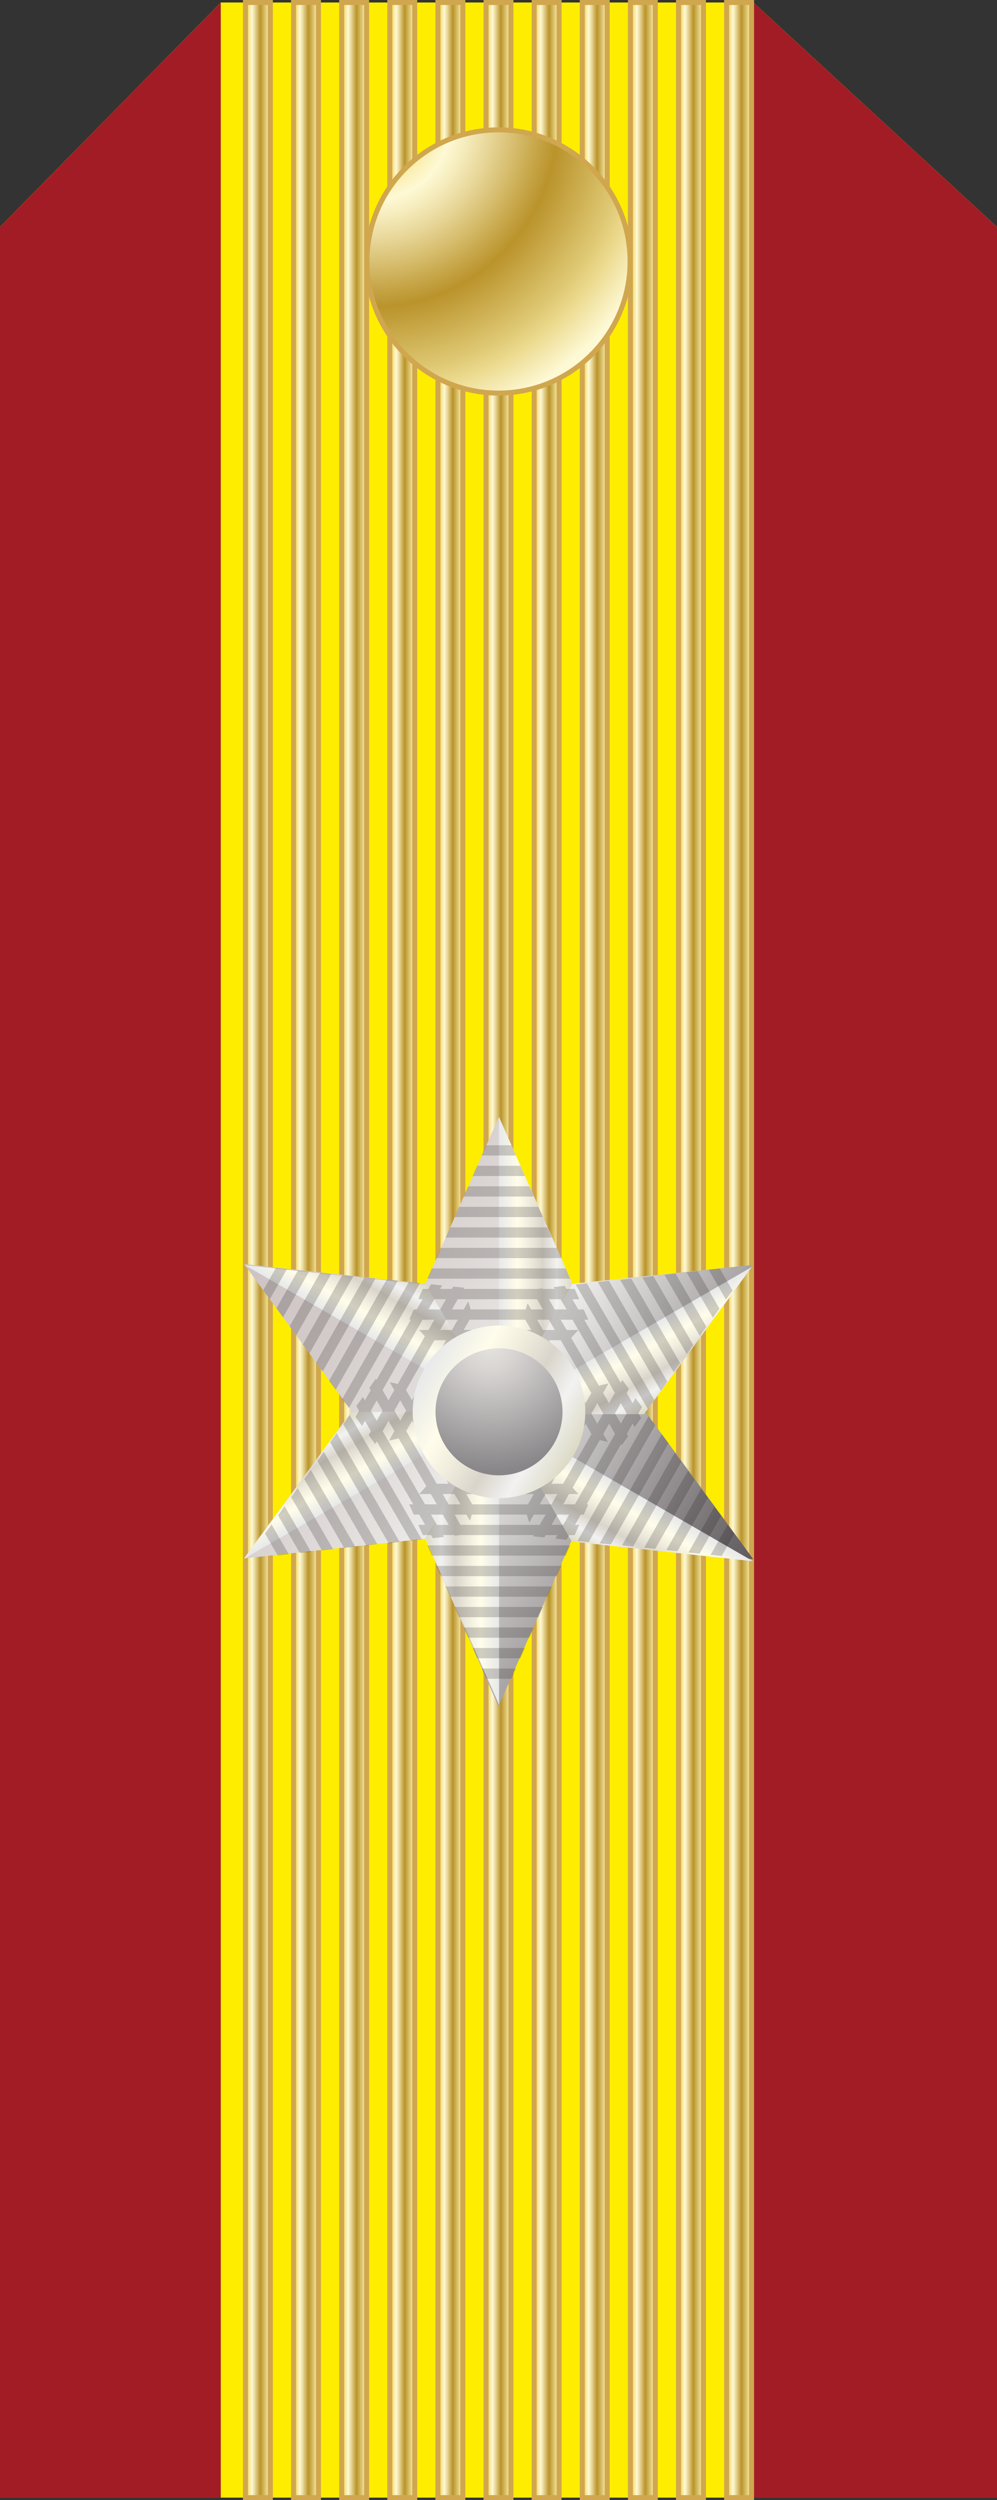 <?xml version="1.0" encoding="utf-8"?>
<svg xmlns="http://www.w3.org/2000/svg" width="99.847px" height="250.309px">

<rect width="100%" height="100%" fill="#333333" stroke="none"/>

<g>
	<polygon fill="#FFED00" points="0,250.059 0,22.719 22.109,0.25 75.448,0.25 99.847,22.719 99.847,250.059 	"/>
	<polygon fill="#A21C26" points="22.109,0.25 22.109,250.059 0,250.059 0,22.719 	"/>
	<polygon fill="#A21C26" points="75.448,0.25 75.448,250.059 99.847,250.059 99.847,22.719 	"/>
	<g>
		<linearGradient id="SVGID_1_" gradientUnits="userSpaceOnUse" x1="24.579" y1="125.154" x2="27.077" y2="125.154">
			<stop  offset="0.006" style="stop-color:#EFCB30"/>
			<stop  offset="0.253" style="stop-color:#FEF9D5"/>
			<stop  offset="0.299" style="stop-color:#F7EEC0"/>
			<stop  offset="0.39" style="stop-color:#E6D494"/>
			<stop  offset="0.516" style="stop-color:#CBAC52"/>
			<stop  offset="0.596" style="stop-color:#BA932B"/>
			<stop  offset="0.814" style="stop-color:#DFC975"/>
			<stop  offset="0.871" style="stop-color:#EBD98C"/>
			<stop  offset="1" style="stop-color:#FEF9D5"/>
		</linearGradient>
		<rect x="24.579" y="0.25" fill="url(#SVGID_1_)" stroke="#D0A74E" stroke-width="0.5" width="2.498" height="249.809"/>
		<linearGradient id="SVGID_2_" gradientUnits="userSpaceOnUse" x1="29.398" y1="125.154" x2="31.896" y2="125.154">
			<stop  offset="0.006" style="stop-color:#EFCB30"/>
			<stop  offset="0.253" style="stop-color:#FEF9D5"/>
			<stop  offset="0.299" style="stop-color:#F7EEC0"/>
			<stop  offset="0.39" style="stop-color:#E6D494"/>
			<stop  offset="0.516" style="stop-color:#CBAC52"/>
			<stop  offset="0.596" style="stop-color:#BA932B"/>
			<stop  offset="0.814" style="stop-color:#DFC975"/>
			<stop  offset="0.871" style="stop-color:#EBD98C"/>
			<stop  offset="1" style="stop-color:#FEF9D5"/>
		</linearGradient>
		<rect x="29.398" y="0.25" fill="url(#SVGID_2_)" stroke="#D0A74E" stroke-width="0.5" width="2.498" height="249.809"/>
		<linearGradient id="SVGID_3_" gradientUnits="userSpaceOnUse" x1="34.217" y1="125.154" x2="36.715" y2="125.154">
			<stop  offset="0.006" style="stop-color:#EFCB30"/>
			<stop  offset="0.253" style="stop-color:#FEF9D5"/>
			<stop  offset="0.299" style="stop-color:#F7EEC0"/>
			<stop  offset="0.39" style="stop-color:#E6D494"/>
			<stop  offset="0.516" style="stop-color:#CBAC52"/>
			<stop  offset="0.596" style="stop-color:#BA932B"/>
			<stop  offset="0.814" style="stop-color:#DFC975"/>
			<stop  offset="0.871" style="stop-color:#EBD98C"/>
			<stop  offset="1" style="stop-color:#FEF9D5"/>
		</linearGradient>
		<rect x="34.217" y="0.25" fill="url(#SVGID_3_)" stroke="#D0A74E" stroke-width="0.5" width="2.498" height="249.809"/>
		<linearGradient id="SVGID_4_" gradientUnits="userSpaceOnUse" x1="39.036" y1="125.154" x2="41.534" y2="125.154">
			<stop  offset="0.006" style="stop-color:#EFCB30"/>
			<stop  offset="0.253" style="stop-color:#FEF9D5"/>
			<stop  offset="0.299" style="stop-color:#F7EEC0"/>
			<stop  offset="0.39" style="stop-color:#E6D494"/>
			<stop  offset="0.516" style="stop-color:#CBAC52"/>
			<stop  offset="0.596" style="stop-color:#BA932B"/>
			<stop  offset="0.814" style="stop-color:#DFC975"/>
			<stop  offset="0.871" style="stop-color:#EBD98C"/>
			<stop  offset="1" style="stop-color:#FEF9D5"/>
		</linearGradient>
		<rect x="39.036" y="0.25" fill="url(#SVGID_4_)" stroke="#D0A74E" stroke-width="0.5" width="2.498" height="249.809"/>
		<linearGradient id="SVGID_5_" gradientUnits="userSpaceOnUse" x1="43.855" y1="125.154" x2="46.353" y2="125.154">
			<stop  offset="0.006" style="stop-color:#EFCB30"/>
			<stop  offset="0.253" style="stop-color:#FEF9D5"/>
			<stop  offset="0.299" style="stop-color:#F7EEC0"/>
			<stop  offset="0.39" style="stop-color:#E6D494"/>
			<stop  offset="0.516" style="stop-color:#CBAC52"/>
			<stop  offset="0.596" style="stop-color:#BA932B"/>
			<stop  offset="0.814" style="stop-color:#DFC975"/>
			<stop  offset="0.871" style="stop-color:#EBD98C"/>
			<stop  offset="1" style="stop-color:#FEF9D5"/>
		</linearGradient>
		<rect x="43.855" y="0.25" fill="url(#SVGID_5_)" stroke="#D0A74E" stroke-width="0.5" width="2.498" height="249.809"/>
		<linearGradient id="SVGID_6_" gradientUnits="userSpaceOnUse" x1="48.674" y1="125.154" x2="51.171" y2="125.154">
			<stop  offset="0.006" style="stop-color:#EFCB30"/>
			<stop  offset="0.253" style="stop-color:#FEF9D5"/>
			<stop  offset="0.299" style="stop-color:#F7EEC0"/>
			<stop  offset="0.39" style="stop-color:#E6D494"/>
			<stop  offset="0.516" style="stop-color:#CBAC52"/>
			<stop  offset="0.596" style="stop-color:#BA932B"/>
			<stop  offset="0.814" style="stop-color:#DFC975"/>
			<stop  offset="0.871" style="stop-color:#EBD98C"/>
			<stop  offset="1" style="stop-color:#FEF9D5"/>
		</linearGradient>
		<rect x="48.674" y="0.25" fill="url(#SVGID_6_)" stroke="#D0A74E" stroke-width="0.5" width="2.498" height="249.809"/>
		<linearGradient id="SVGID_7_" gradientUnits="userSpaceOnUse" x1="53.494" y1="125.154" x2="55.992" y2="125.154">
			<stop  offset="0.006" style="stop-color:#EFCB30"/>
			<stop  offset="0.253" style="stop-color:#FEF9D5"/>
			<stop  offset="0.299" style="stop-color:#F7EEC0"/>
			<stop  offset="0.39" style="stop-color:#E6D494"/>
			<stop  offset="0.516" style="stop-color:#CBAC52"/>
			<stop  offset="0.596" style="stop-color:#BA932B"/>
			<stop  offset="0.814" style="stop-color:#DFC975"/>
			<stop  offset="0.871" style="stop-color:#EBD98C"/>
			<stop  offset="1" style="stop-color:#FEF9D5"/>
		</linearGradient>
		<rect x="53.494" y="0.25" fill="url(#SVGID_7_)" stroke="#D0A74E" stroke-width="0.5" width="2.498" height="249.809"/>
		<linearGradient id="SVGID_8_" gradientUnits="userSpaceOnUse" x1="58.312" y1="125.154" x2="60.81" y2="125.154">
			<stop  offset="0.006" style="stop-color:#EFCB30"/>
			<stop  offset="0.253" style="stop-color:#FEF9D5"/>
			<stop  offset="0.299" style="stop-color:#F7EEC0"/>
			<stop  offset="0.39" style="stop-color:#E6D494"/>
			<stop  offset="0.516" style="stop-color:#CBAC52"/>
			<stop  offset="0.596" style="stop-color:#BA932B"/>
			<stop  offset="0.814" style="stop-color:#DFC975"/>
			<stop  offset="0.871" style="stop-color:#EBD98C"/>
			<stop  offset="1" style="stop-color:#FEF9D5"/>
		</linearGradient>
		<rect x="58.312" y="0.25" fill="url(#SVGID_8_)" stroke="#D0A74E" stroke-width="0.5" width="2.498" height="249.809"/>
		<linearGradient id="SVGID_9_" gradientUnits="userSpaceOnUse" x1="63.132" y1="125.154" x2="65.63" y2="125.154">
			<stop  offset="0.006" style="stop-color:#EFCB30"/>
			<stop  offset="0.253" style="stop-color:#FEF9D5"/>
			<stop  offset="0.299" style="stop-color:#F7EEC0"/>
			<stop  offset="0.39" style="stop-color:#E6D494"/>
			<stop  offset="0.516" style="stop-color:#CBAC52"/>
			<stop  offset="0.596" style="stop-color:#BA932B"/>
			<stop  offset="0.814" style="stop-color:#DFC975"/>
			<stop  offset="0.871" style="stop-color:#EBD98C"/>
			<stop  offset="1" style="stop-color:#FEF9D5"/>
		</linearGradient>
		<rect x="63.132" y="0.25" fill="url(#SVGID_9_)" stroke="#D0A74E" stroke-width="0.5" width="2.498" height="249.809"/>
		<linearGradient id="SVGID_10_" gradientUnits="userSpaceOnUse" x1="67.951" y1="125.154" x2="70.449" y2="125.154">
			<stop  offset="0.006" style="stop-color:#EFCB30"/>
			<stop  offset="0.253" style="stop-color:#FEF9D5"/>
			<stop  offset="0.299" style="stop-color:#F7EEC0"/>
			<stop  offset="0.39" style="stop-color:#E6D494"/>
			<stop  offset="0.516" style="stop-color:#CBAC52"/>
			<stop  offset="0.596" style="stop-color:#BA932B"/>
			<stop  offset="0.814" style="stop-color:#DFC975"/>
			<stop  offset="0.871" style="stop-color:#EBD98C"/>
			<stop  offset="1" style="stop-color:#FEF9D5"/>
		</linearGradient>
		<rect x="67.951" y="0.25" fill="url(#SVGID_10_)" stroke="#D0A74E" stroke-width="0.5" width="2.498" height="249.809"/>
		<linearGradient id="SVGID_11_" gradientUnits="userSpaceOnUse" x1="72.769" y1="125.154" x2="75.267" y2="125.154">
			<stop  offset="0.006" style="stop-color:#EFCB30"/>
			<stop  offset="0.253" style="stop-color:#FEF9D5"/>
			<stop  offset="0.299" style="stop-color:#F7EEC0"/>
			<stop  offset="0.39" style="stop-color:#E6D494"/>
			<stop  offset="0.516" style="stop-color:#CBAC52"/>
			<stop  offset="0.596" style="stop-color:#BA932B"/>
			<stop  offset="0.814" style="stop-color:#DFC975"/>
			<stop  offset="0.871" style="stop-color:#EBD98C"/>
			<stop  offset="1" style="stop-color:#FEF9D5"/>
		</linearGradient>
		<rect x="72.769" y="0.25" fill="url(#SVGID_11_)" stroke="#D0A74E" stroke-width="0.5" width="2.498" height="249.809"/>
	</g>
	
		<radialGradient id="SVGID_12_" cx="-238.906" cy="-526.31" r="31.121" gradientTransform="matrix(0 -1 1 0 563.571 -226.741)" gradientUnits="userSpaceOnUse">
		<stop  offset="0.006" style="stop-color:#EFCB30"/>
		<stop  offset="0.253" style="stop-color:#FEF9D5"/>
		<stop  offset="0.299" style="stop-color:#F7EEC0"/>
		<stop  offset="0.39" style="stop-color:#E6D494"/>
		<stop  offset="0.516" style="stop-color:#CBAC52"/>
		<stop  offset="0.596" style="stop-color:#BA932B"/>
		<stop  offset="0.814" style="stop-color:#DFC975"/>
		<stop  offset="0.871" style="stop-color:#EBD98C"/>
		<stop  offset="1" style="stop-color:#FEF9D5"/>
	</radialGradient>
	<circle fill="url(#SVGID_12_)" stroke="#D0A74E" stroke-width="0.5" cx="49.924" cy="26.178" r="13.177"/>
</g>
<g>
	<g>
		
			<linearGradient id="SVGID_13_" gradientUnits="userSpaceOnUse" x1="168.156" y1="293.801" x2="227.095" y2="293.801" gradientTransform="matrix(0.866 0.5 -0.5 0.866 25.698 -211.915)">
			<stop  offset="0" style="stop-color:#CDC3C3"/>
			<stop  offset="0.18" style="stop-color:#D3CBCA"/>
			<stop  offset="0.417" style="stop-color:#E4E1DF"/>
			<stop  offset="0.511" style="stop-color:#EEEDEB"/>
			<stop  offset="0.63" style="stop-color:#CBC8C8"/>
			<stop  offset="0.878" style="stop-color:#807B7D"/>
			<stop  offset="1" style="stop-color:#5F5A5D"/>
		</linearGradient>
		<polygon fill="url(#SVGID_13_)" points="57.285,154.133 75.439,156.105 64.652,141.369 75.437,126.637 57.332,128.531 
			49.966,111.822 42.598,128.531 24.443,126.555 35.23,141.293 24.443,156.025 42.598,154.053 49.918,170.838 		"/>
		<g>
			
				<linearGradient id="SVGID_14_" gradientUnits="userSpaceOnUse" x1="190.259" y1="280.995" x2="196.638" y2="277.312" gradientTransform="matrix(0.866 0.5 -0.5 0.866 25.698 -211.915)">
				<stop  offset="0.006" style="stop-color:#E8E9EA"/>
				<stop  offset="0.253" style="stop-color:#FFFDEA"/>
				<stop  offset="0.401" style="stop-color:#F1EEDF"/>
				<stop  offset="0.596" style="stop-color:#DAD5CB"/>
				<stop  offset="0.786" style="stop-color:#F2F2F2"/>
				<stop  offset="1" style="stop-color:#DCDAC4"/>
			</linearGradient>
			<polygon fill="url(#SVGID_14_)" points="49.966,141.291 49.966,111.822 57.332,128.531 			"/>
			
				<linearGradient id="SVGID_15_" gradientUnits="userSpaceOnUse" x1="93.265" y1="1197.663" x2="99.645" y2="1193.979" gradientTransform="matrix(0.866 -0.5 0.5 0.866 -642.317 -856.511)">
				<stop  offset="0.006" style="stop-color:#E8E9EA"/>
				<stop  offset="0.253" style="stop-color:#FFFDEA"/>
				<stop  offset="0.401" style="stop-color:#F1EEDF"/>
				<stop  offset="0.596" style="stop-color:#DAD5CB"/>
				<stop  offset="0.786" style="stop-color:#F2F2F2"/>
				<stop  offset="1" style="stop-color:#DCDAC4"/>
			</linearGradient>
			<polygon fill="url(#SVGID_15_)" points="50.045,141.398 24.521,126.666 42.676,128.641 			"/>
			
				<linearGradient id="SVGID_16_" gradientUnits="userSpaceOnUse" x1="-742.403" y1="1567.163" x2="-736.022" y2="1563.479" gradientTransform="matrix(0 -1 1 0 -1529.997 -593.689)">
				<stop  offset="0.006" style="stop-color:#E8E9EA"/>
				<stop  offset="0.253" style="stop-color:#FFFDEA"/>
				<stop  offset="0.401" style="stop-color:#F1EEDF"/>
				<stop  offset="0.596" style="stop-color:#DAD5CB"/>
				<stop  offset="0.786" style="stop-color:#F2F2F2"/>
				<stop  offset="1" style="stop-color:#DCDAC4"/>
			</linearGradient>
			<polygon fill="url(#SVGID_16_)" points="49.924,141.345 24.406,156.08 35.193,141.345 			"/>
			
				<linearGradient id="SVGID_17_" gradientUnits="userSpaceOnUse" x1="-1486.642" y1="1033.138" x2="-1480.262" y2="1029.454" gradientTransform="matrix(-0.866 -0.5 0.5 -0.866 -1754.02 307.332)">
				<stop  offset="0.006" style="stop-color:#E8E9EA"/>
				<stop  offset="0.253" style="stop-color:#FFFDEA"/>
				<stop  offset="0.401" style="stop-color:#F1EEDF"/>
				<stop  offset="0.596" style="stop-color:#DAD5CB"/>
				<stop  offset="0.786" style="stop-color:#F2F2F2"/>
				<stop  offset="1" style="stop-color:#DCDAC4"/>
			</linearGradient>
			<polygon fill="url(#SVGID_17_)" points="49.98,141.223 49.98,170.689 42.613,153.98 			"/>
			
				<linearGradient id="SVGID_18_" gradientUnits="userSpaceOnUse" x1="-1388.733" y1="115.713" x2="-1382.352" y2="112.03" gradientTransform="matrix(-0.866 0.5 -0.5 -0.866 -1082.134 943.515)">
				<stop  offset="0.006" style="stop-color:#E8E9EA"/>
				<stop  offset="0.253" style="stop-color:#FFFDEA"/>
				<stop  offset="0.401" style="stop-color:#F1EEDF"/>
				<stop  offset="0.596" style="stop-color:#DAD5CB"/>
				<stop  offset="0.786" style="stop-color:#F2F2F2"/>
				<stop  offset="1" style="stop-color:#DCDAC4"/>
			</linearGradient>
			<polygon fill="url(#SVGID_18_)" points="49.893,141.574 75.414,156.309 57.259,154.334 			"/>
			
				<linearGradient id="SVGID_19_" gradientUnits="userSpaceOnUse" x1="-552.868" y1="-252.614" x2="-546.487" y2="-256.298" gradientTransform="matrix(0 1 -1 0 -190.095 687.088)">
				<stop  offset="0.006" style="stop-color:#E8E9EA"/>
				<stop  offset="0.253" style="stop-color:#FFFDEA"/>
				<stop  offset="0.401" style="stop-color:#F1EEDF"/>
				<stop  offset="0.596" style="stop-color:#DAD5CB"/>
				<stop  offset="0.786" style="stop-color:#F2F2F2"/>
				<stop  offset="1" style="stop-color:#DCDAC4"/>
			</linearGradient>
			<polygon fill="url(#SVGID_19_)" points="49.762,141.589 75.279,126.854 64.494,141.589 			"/>
		</g>
	</g>
	<path opacity="0.2" fill="#191814" d="M51.216,114.661h-2.536l-0.45,1.026h3.435L51.216,114.661z
		 M65.523,140.148l-6.759-11.669l-1.11,0.128l7.215,12.449L65.523,140.148z M52.117,116.716h-4.334l-0.452,1.026h5.235
		L52.117,116.716z M68.121,136.477l-4.904-8.467l-1.107,0.127l5.357,9.25L68.121,136.477z M66.833,138.33l-5.853-10.104
		l-1.109,0.127l6.307,10.885L66.833,138.33z M55.757,124.935H44.141l-0.449,1.028h12.514L55.757,124.935z M69.429,134.658
		l-3.998-6.9l-1.106,0.127l4.452,7.684L69.429,134.658z M53.017,118.771h-6.134l-0.45,1.027h7.032L53.017,118.771z M53.916,120.825
		h-7.933l-0.45,1.028h8.834L53.916,120.825z M56.656,126.99H43.241l-0.451,1.029h14.314L56.656,126.99z M54.815,122.88h-9.733
		l-0.45,1.027h10.634L54.815,122.88z M67.587,145.429l-5.291,9.29l1.109,0.117l4.84-8.502L67.587,145.429z M68.909,147.237
		l-4.394,7.716l1.107,0.121l3.947-6.933L68.909,147.237z M66.284,143.584l-6.226,10.933l1.109,0.12l5.779-10.148L66.284,143.584z
		 M73.359,129.204l-1.279-2.206l-1.107,0.127l1.73,2.988L73.359,129.204z M64.96,141.776l-7.121,12.504l1.109,0.118l6.674-11.719
		L64.96,141.776z M71.555,150.853l-2.604,4.575l1.107,0.117l2.158-3.786L71.555,150.853z M72.05,131.022l-2.185-3.771l-1.11,0.126
		l2.639,4.554L72.05,131.022z M72.876,152.662l-1.709,3.002l1.109,0.117l1.262-2.216L72.876,152.662z M70.231,149.047l-3.5,6.142
		l1.11,0.118l3.051-5.357L70.231,149.047z M70.74,132.84l-3.092-5.336l-1.105,0.127l3.541,6.118L70.74,132.84z M33.615,139.152
		l6.226-10.932l-1.109-0.119l-5.779,10.146L33.615,139.152z M32.312,137.31l5.29-9.29l-1.108-0.118l-4.842,8.503L32.312,137.31z
		 M34.939,140.961l7.12-12.504l-1.109-0.117l-6.674,11.719L34.939,140.961z M30.99,135.5l4.394-7.716l-1.108-0.118l-3.947,6.931
		L30.99,135.5z M29.16,149.897l3.091,5.336l1.106-0.126l-3.544-6.119L29.16,149.897z M46.883,163.967h6.134l0.449-1.027h-7.032
		L46.883,163.967z M45.982,161.913h7.933l0.451-1.028h-8.834L45.982,161.913z M45.082,159.858h9.735l0.449-1.027H44.632
		L45.082,159.858z M47.783,166.022h4.334l0.451-1.027h-5.235L47.783,166.022z M44.141,157.803h11.617l0.45-1.027H43.693
		L44.141,157.803z M48.683,168.078h2.536l0.449-1.027h-3.435L48.683,168.078z M57.583,152.666l0.586-1.027h0.287l0.449-0.996
		l-0.041-0.031h-0.11l3.433-6.027l0.041,0.074l0.049,0.02l0.627-0.893l-0.133-0.23l0.586-1.027l0.201,0.349l0.654-0.909
		l-0.271-0.468l0.358-0.627l-0.662-0.903l-0.287,0.508l-0.595-1.024l0.22-0.387l-0.635-0.888l-0.047,0.02l-0.132,0.23l-3.648-6.3
		h0.351l0.041-0.034l-0.449-0.994h-0.539l-0.596-1.027h0.684l-0.449-1.027h-0.827l-0.182-0.311l-1.106,0.126l0.105,0.185h-1.182
		l-0.033-0.059l-0.573,0.059h-7.33l0.045-0.08l-0.007-0.051l-1.08-0.104l-0.135,0.234h-1.177l0.2-0.35l-1.109-0.119l-0.267,0.469
		h-0.558l-0.448,1.027h0.422L41.73,131.1h-0.288l-0.449,0.994l0.041,0.034h0.11l-3.432,6.026l-0.042-0.075l-0.05-0.02l-0.627,0.894
		l0.135,0.23l-0.587,1.027l-0.2-0.348l-0.655,0.908l0.271,0.468l-0.359,0.626l0.663,0.903l0.288-0.506l0.594,1.023l-0.22,0.388
		l0.632,0.887l0.048-0.02l0.133-0.23l3.648,6.301h-0.351l-0.041,0.031l0.449,0.996h0.539l0.596,1.027h-0.684l0.45,1.027h0.827
		l0.181,0.311l1.107-0.126l-0.106-0.185h1.182l0.033,0.059l0.574-0.059h7.329l-0.045,0.08l0.008,0.051l1.08,0.102l0.133-0.232h1.178
		l-0.2,0.35l1.109,0.119L57,153.693h0.559l0.447-1.027H57.583z M62.169,140.48l0.594,1.022l-0.586,1.028l-0.592-1.023L62.169,140.48
		z M57.332,132.128l4.247,7.328l-0.587,1.028l-0.592-1.023l0.543-0.954l-0.967,0.222l-2.773-4.785l0.721-0.789h-1.178l-0.594-1.026
		H57.332z M40.662,139.17l2.84-4.988h1.178l-0.588,1.027h-0.237l0.15,0.156l-2.086,3.661l-0.183-0.046l0.106,0.184l-0.586,1.027
		L40.662,139.17z M40.67,141.221l-0.584,1.027l-0.593-1.022l0.586-1.028L40.67,141.221z M58.041,139.469l0.195-0.341l-0.34,0.087
		l-2.145-3.699l0.291-0.307h-0.467l-0.598-1.027h1.182l3.06,5.283l-0.584,1.027L58.041,139.469z M58.048,141.521l-0.584,1.027
		l-0.594-1.024l0.586-1.026L58.048,141.521z M51.818,148.555h-3.653l0.099-0.344l-0.396-0.683h4.407l-0.501,0.878L51.818,148.555z
		 M48.079,134.182h3.655l-0.1,0.346l0.396,0.682h-4.408l0.5-0.877L48.079,134.182z M49.041,145.473h2.052l-0.152,0.268l0.24,0.76
		h-2.397l0.294-0.961L49.041,145.473z M48.445,144.446l-1.88-3.247l1.654-2.906h3.234l1.88,3.246l-1.655,2.907H48.445z
		 M50.857,137.266h-2.052l0.152-0.268l-0.239-0.762h2.395l-0.292,0.963L50.857,137.266z M52.635,138.293h0.544l0.391-0.426
		l1.207,2.086l-0.621,0.143l-0.236,0.414L52.635,138.293z M52.04,137.266l-0.595-1.029h1.182l0.594,1.029H52.04z M48.214,136.236
		l-0.587,1.029h-1.174l0.584-1.029H48.214z M46.718,138.293h0.325l-1.071,1.882l-0.148-0.257l-0.782-0.173l1.152-2.025
		L46.718,138.293z M45.385,141.203l-0.583,1.028l-0.595-1.024l0.586-1.026L45.385,141.203z M46.091,146.5h-1.181l-1.874-3.236
		l0.583-1.027L46.091,146.5z M45.12,142.785l0.624-0.143l0.235-0.414l1.285,2.218h-0.546l-0.388,0.425L45.12,142.785z
		 M47.859,145.473l0.594,1.027h-1.179l-0.596-1.027H47.859z M51.685,146.5l0.587-1.027h1.174l-0.585,1.027H51.685z M53.181,144.446
		h-0.325l1.071-1.883l0.149,0.257l0.78,0.172l-1.151,2.026L53.181,144.446z M54.513,141.535l0.585-1.029l0.595,1.023l-0.587,1.029
		L54.513,141.535z M53.808,136.236h1.18l1.875,3.237l-0.586,1.028L53.808,136.236z M54.382,133.154l-0.594-1.026h1.182l0.596,1.026
		H54.382z M53.798,134.182l0.594,1.027h-1.18l-0.596-1.027H53.798z M47.781,133.154l-0.055-0.189l-0.11,0.189H46.44l0.584-1.026
		h5.583l0.596,1.026H47.781z M47.031,134.182l-0.584,1.027h-1.176l0.583-1.027H47.031z M45.861,136.236l-2.246,3.947l-0.503-0.867
		l-0.159-0.038l1.79-3.141l0.094,0.099H45.861z M43.029,141.213l-0.587,1.029l-0.592-1.025l0.585-1.027L43.029,141.213z
		 M41.264,142.244l0.593,1.025l-0.195,0.34l0.341-0.085l2.144,3.698l-0.292,0.306h0.469l0.596,1.026h-1.182l-3.058-5.281
		L41.264,142.244z M45.516,149.583l0.594,1.028h-1.181l-0.595-1.028H45.516z M46.101,148.555l-0.594-1.026h1.18l0.596,1.026H46.101z
		 M52.119,149.583l0.055,0.19l0.107-0.19h1.178l-0.584,1.028h-5.583l-0.596-1.028H52.119z M52.868,148.555l0.584-1.026h1.176
		l-0.583,1.026H52.868z M54.039,146.5l2.246-3.945l0.502,0.865l0.159,0.039l-1.79,3.141l-0.096-0.1H54.039z M55.806,147.528h0.237
		l-0.149-0.155l2.086-3.662l0.183,0.046l-0.106-0.183l0.586-1.029l0.594,1.023l-2.841,4.986h-1.176L55.806,147.528z M59.229,141.518
		l0.585-1.027l0.594,1.021l-0.586,1.029L59.229,141.518z M56.142,130.072l0.594,1.027h-1.18l-0.596-1.027H56.142z M45.843,130.072
		h7.938l0.594,1.027h-1.18l-0.357-0.616l-0.189,0.616h-5.506l-0.253-0.802l-0.455,0.802h-1.177L45.843,130.072z M45.847,132.128
		l-0.584,1.026h-1.174l0.585-1.026H45.847z M43.491,130.072h1.177l-0.587,1.027h-1.174L43.491,130.072z M42.32,132.128h1.177
		l-0.584,1.026h-0.939l0.58,0.633l-2.719,4.771l-0.809-0.179l0.459,0.794l-0.584,1.027l-0.594-1.023L42.32,132.128z M37.729,142.258
		l-0.594-1.021l0.585-1.029l0.594,1.023L37.729,142.258z M42.567,150.611l-4.246-7.33l0.585-1.027l0.592,1.023l-0.543,0.954
		l0.968-0.222l2.772,4.786l-0.721,0.787h1.178l0.594,1.028H42.567z M43.756,152.666l-0.593-1.027h1.179l0.596,1.027H43.756z
		 M54.054,152.666h-7.936l-0.594-1.027h1.18l0.357,0.615l0.188-0.615h5.507l0.25,0.803l0.457-0.803h1.178L54.054,152.666z
		 M54.051,150.611l0.585-1.028h1.174l-0.584,1.028H54.051z M56.408,152.666h-1.177l0.587-1.027h1.174L56.408,152.666z
		 M56.402,150.611l0.584-1.028h0.939l-0.579-0.632l2.717-4.771l0.812,0.178l-0.459-0.793L61,142.536l0.594,1.024l-4.016,7.051
		H56.402z M43.243,155.748h13.415l0.449-1.027H42.792L43.243,155.748z M33.066,144.408l5.853,10.104l1.109-0.128l-6.306-10.885
		L33.066,144.408z M27.849,151.716l2.185,3.771l1.11-0.126l-2.638-4.554L27.849,151.716z M26.54,153.533l1.279,2.205l1.108-0.126
		l-1.731-2.987L26.54,153.533z M28.73,127.074l-1.108-0.118l-1.262,2.217l0.661,0.903L28.73,127.074z M28.343,131.886l2.605-4.574
		l-1.107-0.118l-2.158,3.786L28.343,131.886z M29.667,133.691l3.5-6.142l-1.11-0.118l-3.051,5.357L29.667,133.691z M34.375,142.59
		l6.76,11.668l1.109-0.127L35.03,141.68L34.375,142.59z M31.779,146.262l4.903,8.466l1.108-0.126l-5.358-9.249L31.779,146.262z
		 M30.468,148.08l3.997,6.9l1.109-0.127l-4.452-7.684L30.468,148.08z"/>
	<g>
		
			<linearGradient id="SVGID_20_" gradientUnits="userSpaceOnUse" x1="189.023" y1="293.804" x2="206.308" y2="293.804" gradientTransform="matrix(0.866 0.5 -0.5 0.866 25.698 -211.915)">
			<stop  offset="0.006" style="stop-color:#E8E9EA"/>
			<stop  offset="0.253" style="stop-color:#FFFDEA"/>
			<stop  offset="0.401" style="stop-color:#F1EEDF"/>
			<stop  offset="0.596" style="stop-color:#DAD5CB"/>
			<stop  offset="0.786" style="stop-color:#F2F2F2"/>
			<stop  offset="1" style="stop-color:#DCDAC4"/>
		</linearGradient>
		<path fill="url(#SVGID_20_)" d="M57.458,145.672c-2.387,4.135-7.669,5.551-11.806,3.164c-4.131-2.387-5.549-7.672-3.162-11.807
			c2.387-4.133,7.674-5.551,11.806-3.162C58.431,136.254,59.845,141.539,57.458,145.672z"/>
		
			<radialGradient id="SVGID_21_" cx="193.524" cy="288.503" r="12.58" gradientTransform="matrix(0.866 0.5 -0.5 0.866 25.698 -211.915)" gradientUnits="userSpaceOnUse">
			<stop  offset="0" style="stop-color:#ECEAE8"/>
			<stop  offset="0" style="stop-color:#E5E3E0"/>
			<stop  offset="0.208" style="stop-color:#D7D4D2"/>
			<stop  offset="0.604" style="stop-color:#B1AEAF"/>
			<stop  offset="1" style="stop-color:#898689"/>
		</radialGradient>
		<path fill="url(#SVGID_21_)" d="M46.795,146.859c-3.035-1.752-4.082-5.65-2.328-8.688c1.754-3.039,5.652-4.082,8.687-2.33
			c3.041,1.756,4.086,5.654,2.33,8.691C53.732,147.57,49.832,148.613,46.795,146.859z"/>
	</g>
</g>
</svg>